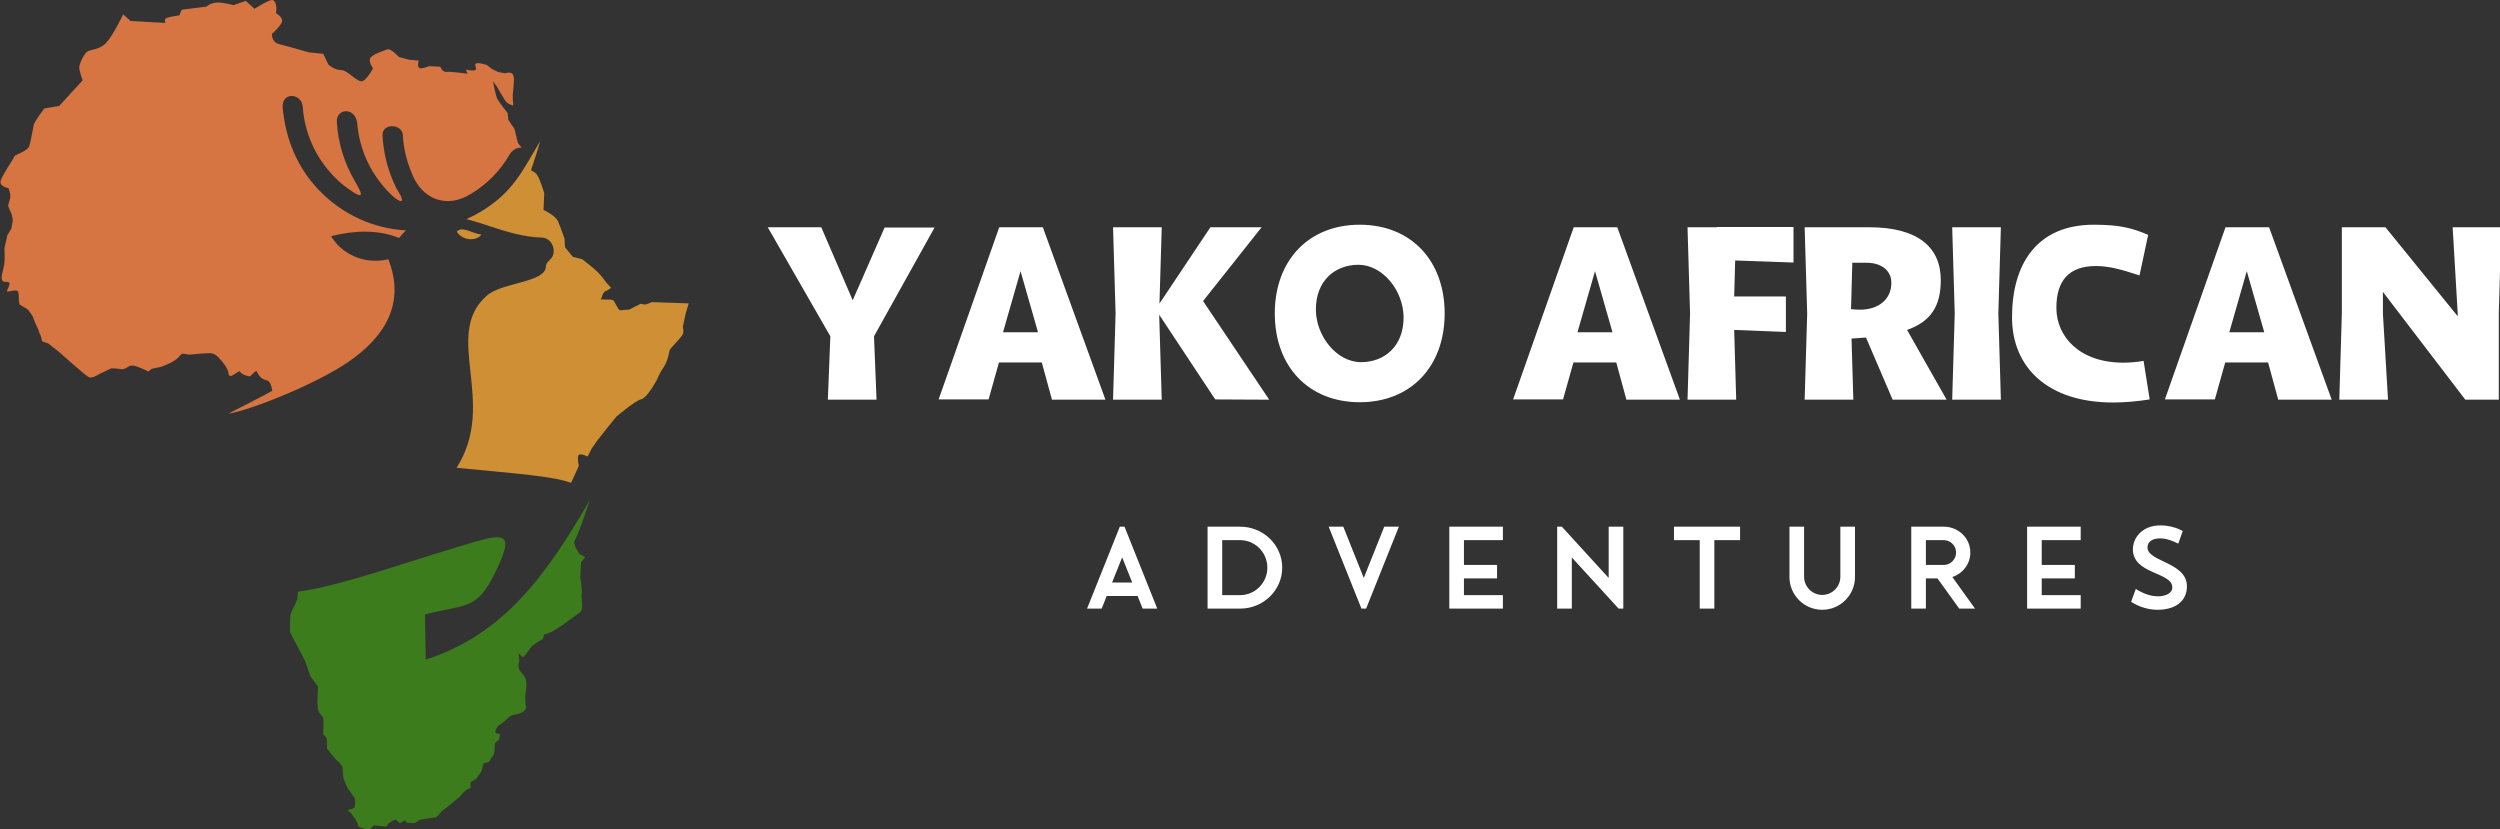 <svg xmlns="http://www.w3.org/2000/svg" width="814" height="270" viewBox="0 0 814 270" fill="none"><rect x="0" y="0" width="814" height="270" fill="#333333" stroke="none"/><g clip-path="url(#clip0_2004_2)"><path d="M360.345 194.047H370.403L372.041 198.163H376.803L366.136 171.488H364.612L353.944 198.163H358.707L360.345 194.047ZM368.65 189.665H362.097L365.374 181.472L368.65 189.665ZM403.777 171.488H393.185V198.163H403.777C411.358 198.163 417.492 192.18 417.492 184.825C417.492 177.47 411.358 171.488 403.777 171.488ZM397.948 175.87H403.777C408.653 175.87 412.654 179.871 412.654 184.825C412.654 189.741 408.691 193.78 403.777 193.78H397.948V175.87ZM455.476 171.488H450.714L444.046 188.179L437.379 171.488H432.617L443.285 198.163H444.808L455.476 171.488ZM471.896 171.488V198.163H489.345V193.78H476.659V188.331H487.44V183.949H476.659V175.87H489.345V171.488H471.896ZM511.785 181.51L527.024 198.163H528.548V171.488H523.786V188.179L508.547 171.488H507.023V198.163H511.785V181.51ZM553.426 175.87V198.163H558.189V175.87H566.57V171.488H545.045V175.87H553.426ZM593.315 198.544C599.182 198.544 603.983 193.78 603.983 187.874V171.488H599.22V187.798C599.22 191.037 596.592 193.704 593.315 193.704C590.077 193.704 587.41 191.075 587.41 187.798V171.488H582.648V187.874C582.648 193.742 587.41 198.544 593.315 198.544ZM632.899 171.488H622.308V198.163H627.07V188.331H630.842L637.928 198.163H643.071L635.68 187.874C639.071 186.769 641.547 183.606 641.547 179.909C641.547 175.26 637.699 171.488 632.899 171.488ZM632.899 183.949H627.07V175.87H632.899C635.071 175.87 636.899 177.661 636.899 179.909C636.899 182.12 635.109 183.949 632.899 183.949ZM660.025 171.488V198.163H677.474V193.78H664.787V188.331H675.569V183.949H664.787V175.87H677.474V171.488H660.025ZM703.343 175.298C705.247 175.298 707.343 176.022 709.248 177.013L710.696 172.898C708.714 171.754 705.971 171.068 703.419 171.068C697.552 171.068 694.466 175.07 694.466 178.842C694.466 187.035 707.305 186.197 707.305 191.265C707.305 193.323 704.79 194.162 702.657 194.162C700.066 194.162 697.59 193.133 695.418 191.761L693.894 195.953C696.523 197.629 699.533 198.544 702.504 198.544C707.991 198.544 712.067 195.991 712.067 190.884C712.067 183.034 699.228 182.958 699.228 178.271C699.228 176.708 700.371 175.298 703.343 175.298Z" fill="white"></path><path d="M285.4 130.139L284.575 109.497L304.297 74.082H288.029L277.641 97.773L267.405 73.994H249.981L270.364 109.497L269.551 130.139H285.4ZM342.522 130.139H359.933L339.55 73.994H325.352L305.617 130.05H321.885L325.263 118.008H339.207L342.522 130.139ZM326.584 108.176L332.286 88.284L337.975 108.176H326.584ZM363.235 102.066L362.409 130.139H378.258L377.432 102.473L395.682 130.05L413.257 130.139L391.719 98.014L410.781 73.994H394.107L377.521 98.84L378.258 73.994H362.409L363.235 102.066ZM415.073 102.066C415.073 119.405 426.135 130.964 442.733 130.964C459.318 130.964 470.379 119.405 470.379 102.066C470.379 84.727 459.318 73.168 442.733 73.168C426.135 73.168 415.073 84.727 415.073 102.066ZM428.446 100.745C428.446 91.421 434.643 86.213 442.314 86.213C450.238 86.213 457.007 94.711 457.007 103.387C457.007 112.724 450.81 117.919 443.139 117.919C435.215 117.919 428.446 109.408 428.446 100.745ZM529.558 130.139H546.982L526.587 73.994H512.402L492.667 130.05H508.922L512.313 118.008H526.257L529.558 130.139ZM513.633 108.176L519.335 88.284L525.025 108.176H513.633ZM550.284 102.066L549.458 130.139H565.307L564.647 107.427L581.486 108.087V96.528H564.647L564.977 84.803L583.963 85.477V73.905H559.034V73.994H549.458L550.284 102.066ZM588.42 102.066L587.595 130.139H603.444L602.859 110.234L607.571 109.904L616.244 130.139H633.82L620.943 107.427C628.537 104.708 631.916 99.919 631.916 91.167C631.916 80.675 624.664 73.994 608.638 73.994H587.595L588.42 102.066ZM602.694 100.656L603.113 85.553H607.736C612.6 85.553 615.825 88.106 615.825 92.082C615.825 97.366 611.787 100.834 605.59 100.834C604.51 100.834 603.444 100.745 602.694 100.656ZM636.462 102.066L635.636 130.139H651.485L650.66 102.066L651.485 73.994H635.636L636.462 102.066ZM699.933 130.05L697.952 117.5C695.641 117.919 693.419 118.084 691.349 118.084C676.986 118.084 669.557 109.497 669.557 100.25C669.557 91.498 673.519 86.62 682.434 86.62C686.65 86.62 690.612 87.7 696.632 89.681L699.438 76.471C694.244 74.235 690.117 73.168 681.773 73.168C663.118 73.168 655.117 86.048 655.117 103.298C655.117 119.901 667.08 131.053 687.971 131.053C691.679 131.053 695.641 130.723 699.933 130.05ZM741.791 130.139H759.201L738.819 73.994H724.621L704.886 130.05H721.154L724.532 118.008H738.489L741.791 130.139ZM725.866 108.176L731.555 88.284L737.244 108.176H725.866ZM762.503 102.066L761.678 130.139H777.539L775.876 102.066V95.042L802.71 130.139H813.606V102.066L814.431 73.994H798.582L800.233 102.066V102.968L776.701 73.994H762.503V102.066Z" fill="white"></path><path fill-rule="evenodd" clip-rule="evenodd" d="M192.03 162.882C190.161 168.487 188.41 173.508 186.894 176.602L187.361 178.178L188.704 180.455L190.569 181.331L189.17 183.139L188.936 187.87C188.936 187.87 189.637 191.896 189.403 193.415C189.229 194.876 189.928 198.144 189.112 199.08C188.294 199.954 185.434 201.705 184.443 202.581C183.449 203.457 179.597 205.735 179.597 205.735L177.204 206.609L176.68 208.127C176.68 208.127 173.353 209.88 172.651 211.046C171.951 212.214 170.318 214.024 170.318 214.024L168.857 212.739L169.093 215.25C169.093 215.25 168.215 217.41 169.559 218.753C170.9 220.156 171.193 221.089 171.193 221.089C171.193 221.089 171.66 223.424 171.193 225.292C170.783 227.102 171.193 229.729 171.193 229.729C171.193 229.729 171.66 230.546 170.842 231.307C170.084 232.064 168.566 232.531 168.566 232.531C168.566 232.531 166.29 232.647 165.356 233.815C164.363 234.982 162.144 236.385 162.144 236.385C162.144 236.385 161.096 237.903 161.27 238.427C161.504 238.895 162.847 239.069 162.847 239.069L162.439 240.997C162.439 240.997 161.096 241.638 161.096 242.339C161.096 242.981 161.096 245.491 160.571 246.016C160.102 246.485 159.286 248.001 159.286 248.001L157.418 248.587L156.776 251.096L155.141 253.49L153.215 254.715V256.526C153.215 256.526 151.405 257.167 150.588 258.395C149.831 259.62 143.993 263.999 143.993 263.999L142.068 266.101L138.741 266.568L136.699 266.918C136.699 266.918 135.18 268.025 134.889 268.025C134.538 268.025 132.379 267.85 132.379 267.85L131.971 267.092L130.161 268.025L128.877 266.859C128.877 266.859 128.352 266.918 127.067 267.734C125.784 268.611 126.076 269.137 125.55 269.137C125.024 269.077 121.698 268.728 121.698 268.728L120.063 270.361L117.671 269.486C117.671 269.486 116.502 269.253 116.559 268.728C116.559 268.202 115.568 266.451 115.568 266.451L114.11 264.641L113.176 263.765L115.452 263.064C115.452 263.064 115.92 260.437 115.335 259.62C114.752 258.803 113.119 256.526 113.119 256.526L111.835 253.432L111.484 249.637C111.484 249.637 110.958 248.587 109.792 247.652C108.683 246.718 106.464 243.681 106.464 243.681L106.406 240.413L105.24 239.011C105.24 239.011 105.412 234.107 105.296 233.874C105.24 233.641 104.013 232.122 103.779 231.714C103.546 231.307 103.254 229.555 103.37 227.685C103.43 225.816 103.546 223.541 103.546 223.541C103.546 223.541 100.92 220.156 100.861 219.687C100.743 219.22 99.695 215.835 98.877 214.316C98.118 212.798 95.666 208.245 95.666 208.245L94.441 205.851C94.441 205.851 94.325 200.537 94.733 199.546C95.139 198.554 96.075 196.861 96.075 196.861L96.775 195.109C96.775 195.109 96.95 193.882 97.009 192.657C111.016 190.788 130.22 183.608 153.8 176.661C164.947 173.332 167.573 173.741 160.921 187.051C155.024 198.904 151.346 196.627 138.389 200.071C138.45 204.974 138.566 209.88 138.625 214.784C164.072 206.492 177.789 187.403 192.03 162.882Z" fill="#3C7C1C"></path><path fill-rule="evenodd" clip-rule="evenodd" d="M175.863 46.004C175.103 48.865 173.877 52.426 172.884 55.461C173.761 55.928 174.461 56.221 174.928 57.037C175.979 58.673 177.203 62.876 177.203 62.876L176.97 68.364C176.97 68.364 180.881 70.115 181.698 72.1C182.574 74.085 183.799 77.705 183.799 77.705L183.974 80.507L186.485 83.602L189.578 84.417C189.578 84.417 189.695 84.535 192.671 86.871C195.649 89.206 197.343 91.949 197.343 91.949L198.975 93.702C198.975 93.702 197.633 94.694 197.4 94.694C197.106 94.752 196.524 95.043 196.173 96.036C195.823 97.029 195.649 97.496 195.649 97.496L198.217 97.554C198.217 97.554 199.502 97.378 199.91 98.022C200.376 98.722 201.425 101.175 202.011 101.057C202.594 100.883 204.812 100.824 204.812 100.824L208.606 98.898C210.123 99.422 210.824 99.014 212.223 98.372L224.248 98.781L223.314 101.874L222.323 106.428C222.323 106.428 222.788 108.296 222.147 109.172C221.448 110.048 220.978 110.573 220.629 110.983C220.279 111.39 218.236 113.551 218.061 113.96C217.887 114.426 217.478 117.579 216.077 119.564C214.735 121.49 213.974 123.475 213.974 123.475C213.974 123.475 210.883 129.489 208.723 130.014C206.621 130.599 200.667 135.678 200.667 135.678L197.866 139.122L194.48 143.441L192.671 146.012L191.33 148.638C191.33 148.638 188.645 147.295 188.294 148.346C187.944 149.455 188.468 151.674 188.468 151.674L186.485 156.051L185.901 157.221C180.299 155.06 168.448 154.241 148.662 152.315C162.262 131.007 143.761 108.881 158.643 96.153C163.547 91.949 177.554 91.949 177.731 86.871C177.789 85.119 179.364 84.827 180.006 83.25C180.94 80.856 179.48 77.413 176.329 77.354C170.434 77.18 164.831 75.427 159.519 73.676C156.952 72.801 154.383 71.983 151.874 71.34C153.566 70.583 155.258 69.707 156.892 68.713C167.224 62.408 170.199 55.404 175.863 46.004Z" fill="#CF9035"></path><path fill-rule="evenodd" clip-rule="evenodd" d="M26.909 26.154C26.909 26.154 25.743 23.06 25.801 21.834C25.917 20.55 27.317 17.689 28.31 16.871C29.302 16.054 32.279 16.346 34.498 14.011C36.774 11.675 40.1 4.669 40.1 4.669L42.493 6.83L53.933 7.472C53.933 7.472 52.941 6.13 54.808 5.661C56.677 5.195 58.369 5.02 58.369 5.02L59.186 3.152L67.183 2.159C67.183 2.159 68.7 0.818 70.859 0.818C73.019 0.818 75.996 1.693 75.996 1.693L80.023 0.29L82.883 2.86C82.883 2.86 87.494 -0.059 88.66 -0C89.828 0.116 90.005 2.451 90.005 2.451L89.887 4.32C89.887 4.32 91.988 5.487 91.871 6.83C91.755 8.172 88.544 11.034 88.544 11.034C88.544 11.034 88.311 13.719 90.879 14.361C93.506 15.003 100.569 17.048 100.569 17.048L105.239 17.514L106.931 21.016C106.931 21.016 108.856 22.826 111.074 22.826C113.351 22.826 116.619 27.322 118.252 26.33C119.887 25.278 121.464 22.243 121.464 22.243C121.464 22.243 120.121 20.55 120.471 19.15C120.762 17.806 125.315 16.346 126.249 16.054C127.183 15.705 129.927 18.564 129.927 18.564L133.137 19.44L136.349 19.732C136.349 19.732 135.646 21.951 136.698 22.183C137.748 22.419 139.615 21.542 139.615 21.542L143.351 21.717C143.351 21.717 144.051 23.527 145.277 23.41C146.503 23.235 152.222 23.994 152.222 23.994L151.699 22.652C151.699 22.652 154.5 23.351 154.907 22.652C155.316 21.893 154.091 20.842 155.258 20.608C156.368 20.374 158.527 21.191 158.527 21.191L160.278 22.535L162.144 23.41L164.42 23.877C166.58 23.177 167.631 23.877 167.282 27.03C167.223 27.788 167.166 29.074 167.049 29.89C166.816 31.466 167.049 32.752 167.107 34.328C167.107 34.328 165.414 34.093 164.479 32.752C163.605 31.409 161.795 28.197 161.795 28.197L160.511 26.446C160.511 26.446 161.386 31.117 161.911 32.168C162.438 33.219 165.297 36.839 165.297 36.839L165.531 39.056L167.515 41.976L168.623 46.529L169.85 48.105C168.506 47.931 166.933 48.632 165.881 50.382C162.846 55.637 158.527 60.016 153.448 63.051C145.395 68.189 137.164 64.802 134.013 56.221C132.379 52.367 131.386 48.223 131.153 43.96C130.978 40.225 124.382 40.049 124.557 44.019C124.791 49.156 125.959 54.177 127.943 58.847C128.468 60.073 128.993 61.3 129.753 62.467C132.203 66.438 130.336 66.146 127.535 63.518C125.14 61.3 123.099 58.673 121.405 55.929C118.545 51.2 116.796 45.886 116.326 40.282C115.803 34.678 109.381 35.203 109.675 39.757C110.081 46.763 112.241 53.476 115.744 59.315C117.728 62.818 119.245 65.678 113.234 61.358C111.483 60.132 109.908 58.673 108.448 57.155C102.844 51.258 99.168 43.435 98.583 34.795C98.233 30.182 91.638 29.89 92.046 34.97C92.981 45.537 96.95 54.645 103.662 61.709C111.483 69.94 121.697 74.436 132.203 75.019C131.443 75.72 130.685 76.537 129.927 77.471C122.864 74.67 115.51 75.019 107.806 76.888C111.015 82.316 118.078 86.346 126.424 84.418C132.087 98.665 125.375 109.64 113.467 117.812C103.252 124.819 82.767 133.167 74.303 134.744C79.439 131.999 86.502 128.555 88.66 127.213C87.903 123.126 87.145 124.293 85.451 123.3C84.224 122.542 83.585 120.849 83.585 120.849C82.767 120.732 81.832 122.542 81.308 122.542C80.723 122.542 78.506 121.899 78.214 121.024C77.922 120.147 74.654 123.944 74.419 121.667C74.187 119.448 71.618 116.937 71.618 116.937C71.618 116.937 70.394 115.185 68.758 115.01C67.124 114.894 61.58 115.477 61.58 115.477C58.485 114.894 59.479 115.128 57.669 116.762C55.918 118.28 52.415 119.448 52.415 119.448L49.38 120.089L48.329 120.965C48.329 120.965 44.944 119.272 43.427 119.039C41.909 118.747 40.918 120.44 39.516 120.206C38.116 119.973 36.248 119.914 36.248 119.914L32.22 121.842C32.22 121.842 30.061 123.3 29.011 122.834C27.903 122.424 19.03 114.427 19.03 114.427L15.644 111.8L13.718 111.157C13.718 111.157 13.484 110.049 13.368 109.64C13.309 109.231 12.609 108.121 12.609 107.712C12.609 107.305 11.267 105.027 10.975 103.86C10.742 102.692 8.991 100.648 8.815 100.59C8.64 100.531 6.423 99.188 6.423 99.188C6.423 99.188 6.014 98.08 6.131 97.146C6.19 96.211 5.897 94.868 5.897 94.868C4.496 93.876 1.695 95.862 2.396 94.345C5.022 89.148 -0.757 94.635 0.819 88.68C1.053 87.571 1.403 86.287 1.461 85.293C1.579 83.427 1.461 80.74 1.461 80.74L2.396 76.595L3.679 74.493L4.147 71.983C4.147 71.983 4.147 70.466 3.562 69.18C2.92 67.955 2.628 66.904 2.628 66.904C2.628 66.904 3.096 65.561 3.329 64.336C3.562 63.11 2.746 61.241 2.746 61.241C2.746 61.241 -0.581 60.716 0.294 58.614C1.111 56.571 3.738 52.6 3.738 52.6L4.906 50.616C4.906 50.616 8.699 49.098 9.341 47.931C9.983 46.763 10.742 41.625 11.033 40.515C11.325 39.407 14.419 35.321 14.419 35.321L19.264 34.503L26.909 26.154Z" fill="#D67442"></path><path fill-rule="evenodd" clip-rule="evenodd" d="M156.717 76.362C153.741 76.07 150.588 73.443 148.72 75.428C150.997 78.872 155.607 78.231 156.717 76.362Z" fill="#CF9035"></path></g><defs><clipPath id="clip0_2004_2"><rect width="814" height="270" fill="white"></rect></clipPath></defs></svg>